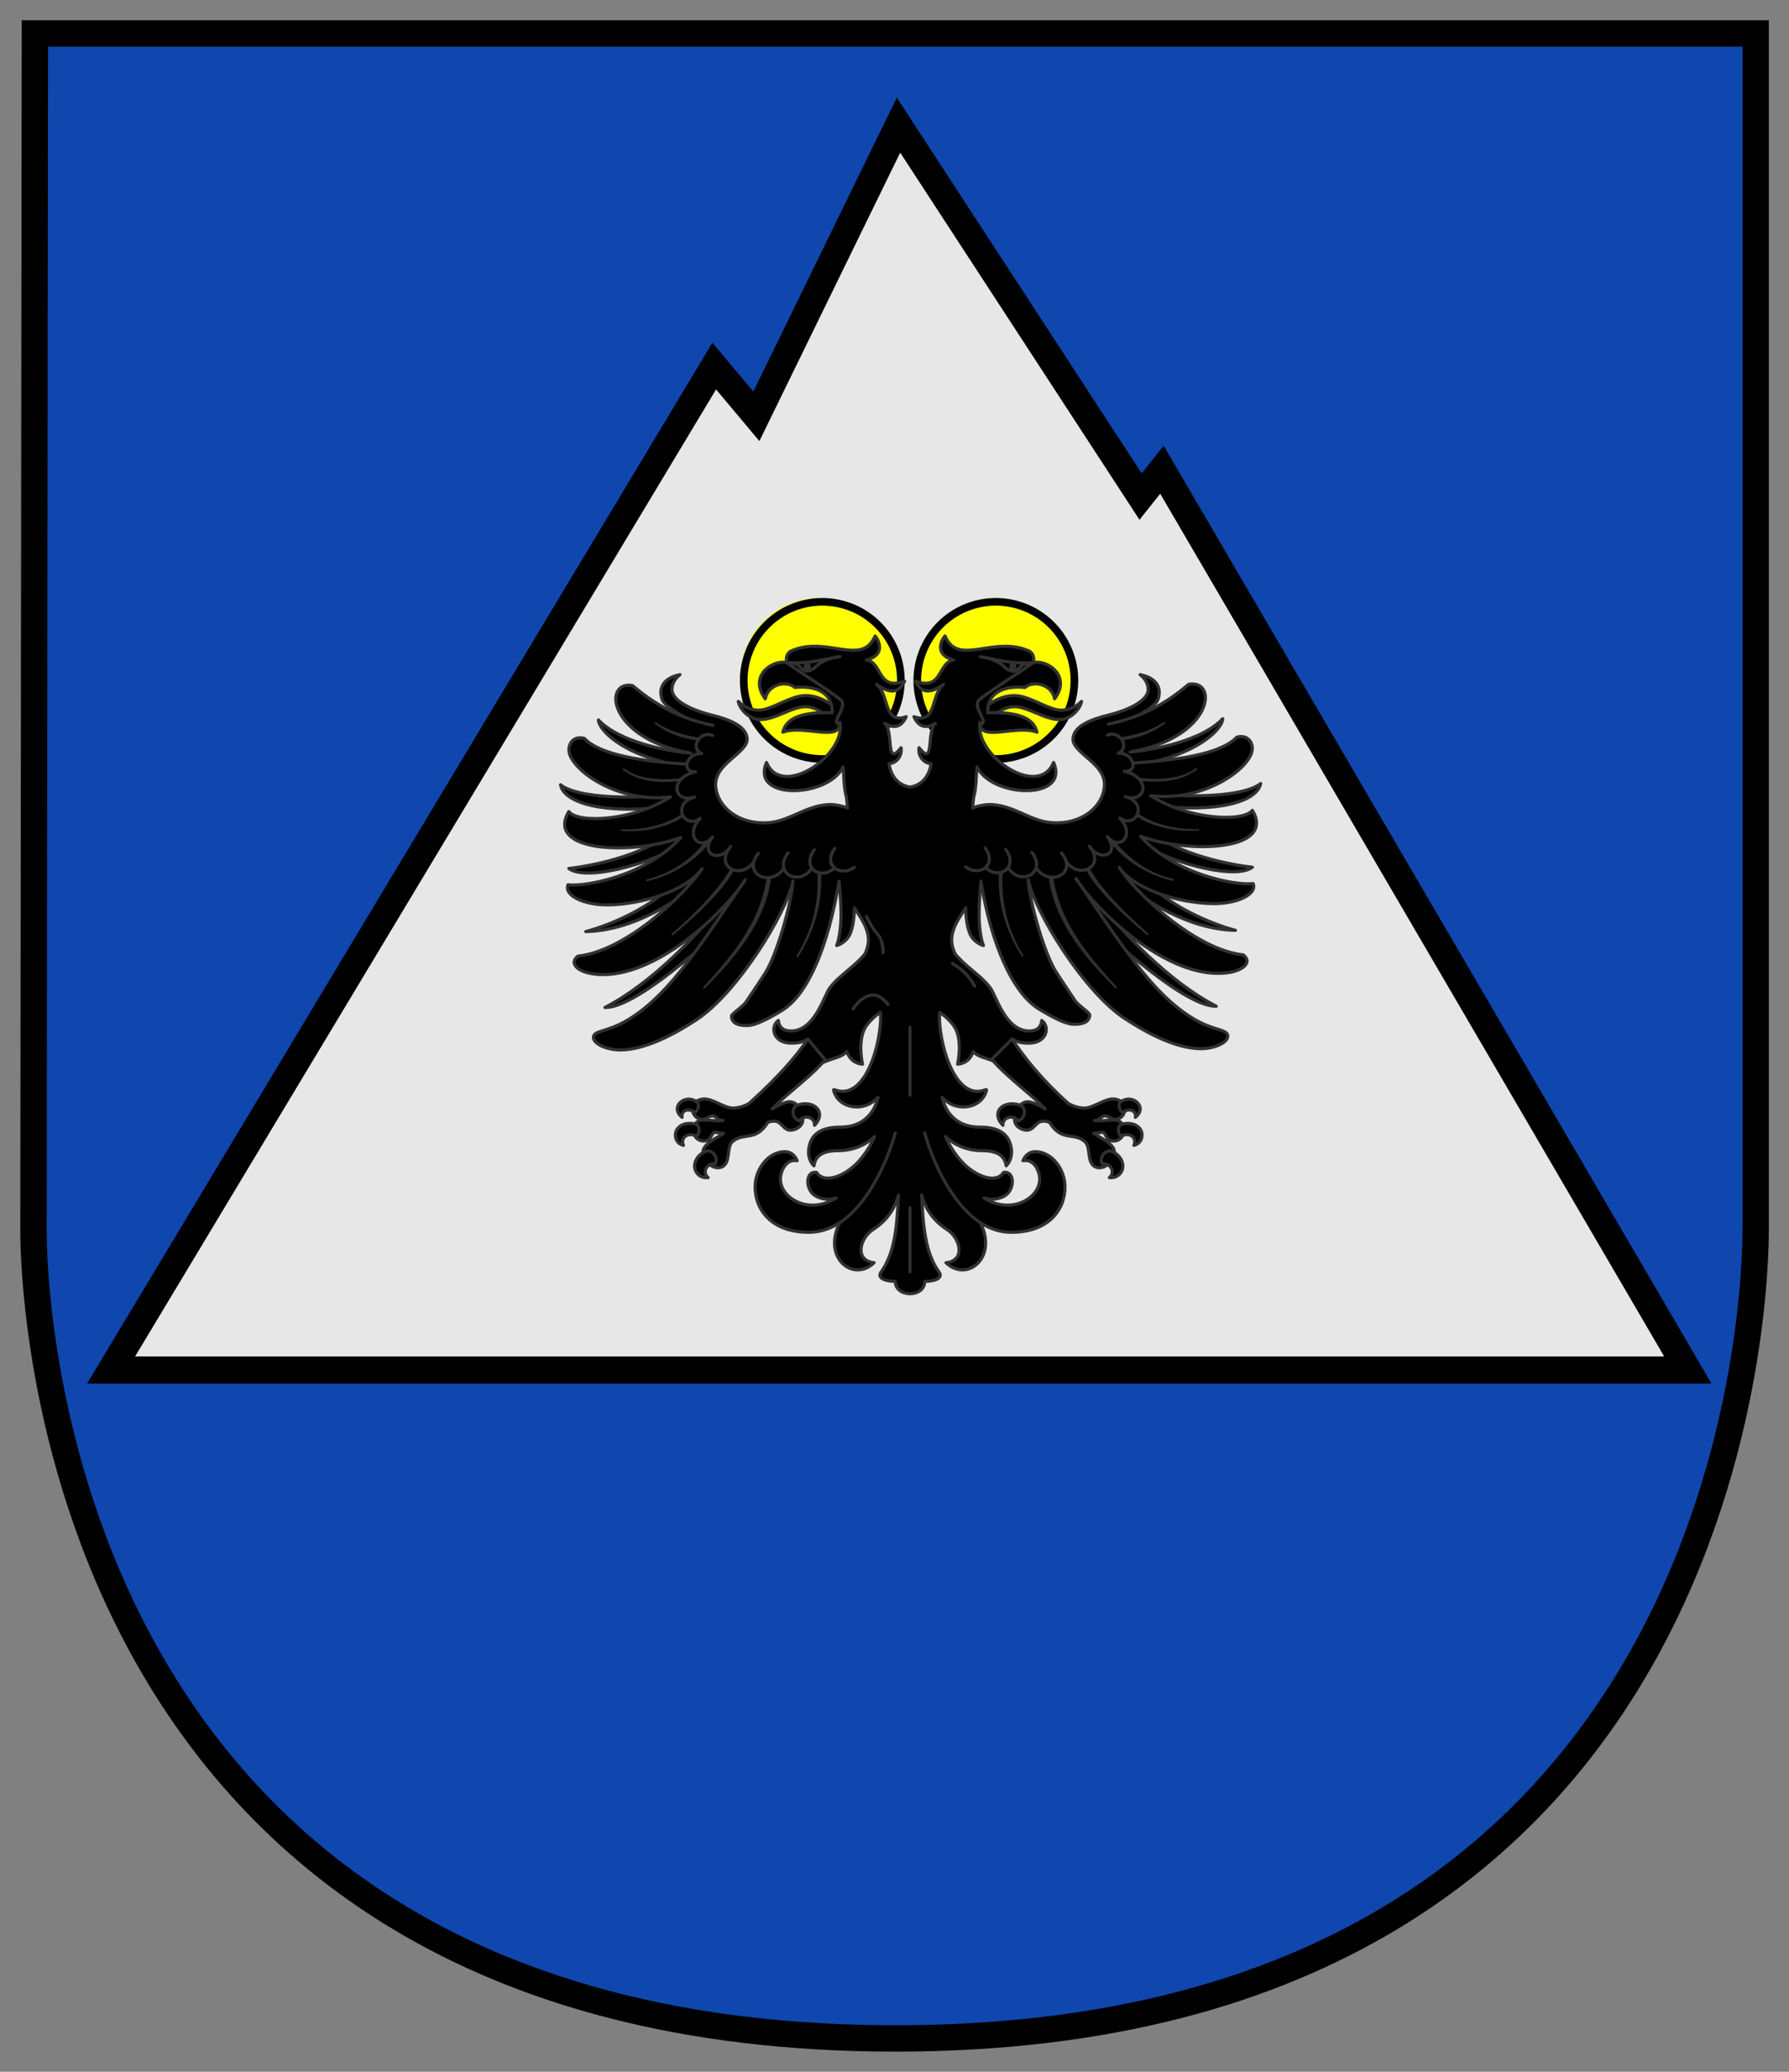 <?xml version="1.0" encoding="UTF-8" standalone="no"?>
<svg
   xmlns:dc="http://purl.org/dc/elements/1.1/"
   xmlns:cc="http://creativecommons.org/ns#"
   xmlns:rdf="http://www.w3.org/1999/02/22-rdf-syntax-ns#"
   xmlns:svg="http://www.w3.org/2000/svg"
   xmlns="http://www.w3.org/2000/svg"
   xmlns:xlink="http://www.w3.org/1999/xlink"
   xmlns:sodipodi="http://sodipodi.sourceforge.net/DTD/sodipodi-0.dtd"
   xmlns:inkscape="http://www.inkscape.org/namespaces/inkscape"
   data-name="Ebene 1"
   viewBox="0 0 441.012 510.633"
   version="1.1"
   sodipodi:docname="Martello (Italia)-Stemma.svg"
   inkscape:version="1.0.2-2 (e86c870879, 2021-01-15)"
   width="441.012"
   height="510.633"
   id="svg13">
  <rect x="0" y="0" width="441.012" height="510.633" fill="#808080" stroke="none"/>
  <sodipodi:namedview
     id="namedview29"
     pagecolor="#505050"
     bordercolor="#eeeeee"
     borderopacity="1"
     inkscape:pageshadow="0"
     inkscape:pageopacity="0"
     inkscape:pagecheckerboard="0"
     showgrid="false"
     showguides="true"
     inkscape:guide-bbox="true"
     inkscape:snap-midpoints="true"
     inkscape:snap-smooth-nodes="true"
     inkscape:snap-intersection-paths="true"
     inkscape:object-paths="true"
     inkscape:snap-global="true"
     inkscape:zoom="1.0176262"
     inkscape:cx="10.863836"
     inkscape:cy="169.7356"
     inkscape:window-width="1920"
     inkscape:window-height="986"
     inkscape:window-x="-11"
     inkscape:window-y="-11"
     inkscape:window-maximized="1"
     inkscape:current-layer="g7781"
     fit-margin-top="5"
     lock-margins="true"
     fit-margin-left="5"
     fit-margin-right="5"
     fit-margin-bottom="5"
     inkscape:document-rotation="0" />
  <defs
     id="defs4">
    <clipPath
       id="clip0">
      <rect
         x="-202"
         y="177"
         width="403"
         height="402"
         id="rect101" />
    </clipPath>
  </defs>
  <g
     id="g857"
     inkscape:groupmode="layer"
     inkscape:label="moos_in_passeier"
     transform="translate(8.031,5.316)">
    <g
       id="g950"
       inkscape:label="coa"
       transform="scale(4.379)">
      <path
         d="M 0.13,0.67 H 97 V 68.017 C 97,70.581 96.567,113.52 48.565,113.52 0.563,113.52 0.047,70.581 0.05,68.017 Z"
         id="path5356"
         style="fill:#0f47af;fill-opacity:1;stroke:none;stroke-width:1.484;stroke-miterlimit:4;stroke-dasharray:none"
         inkscape:label="coa-0"
         sodipodi:nodetypes="ccszsc" />
      <g
         id="g7781"
         inkscape:label="trimount">
        <path
           id="polygon22"
           style="fill:#e7e7e7;stroke:#000000;stroke-width:1.53"
           class="b6e8037d-dba2-4618-9fe5-978c6c11c36b"
           d="M 48.747,5.83 C 80.339,54.291 30.783,-21.727 62.375,26.735 l 1.202,-1.509 29.606,50.674 H 4.418 L 38.373,19.392 v 0 0 l 2.371,2.826 z"
           inkscape:label="mount-c"
           sodipodi:nodetypes="cccccccccc" />
        <path
           d="m 39.82,37.045 c 0,-2.538 1.98,-4.595 4.422,-4.595 2.442,0 4.422,2.057 4.422,4.595 0,2.538 -1.98,4.595 -4.422,4.595 -2.442,0 -4.422,-2.057 -4.422,-4.595 z"
           fill="#ffff00"
           fill-rule="evenodd"
           id="path106"
           style="stroke-width:0.022" />
        <path
           d="m 49.805,37.041 c 0,-2.538 1.98,-4.595 4.422,-4.595 2.442,0 4.422,2.057 4.422,4.595 0,2.538 -1.98,4.595 -4.422,4.595 -2.442,0 -4.422,-2.057 -4.422,-4.595 z"
           fill="#ffff00"
           fill-rule="evenodd"
           id="path106-3"
           style="stroke-width:0.022" />
        <path
           d="m 54.227,32.446 a 4.637,4.637 0 0 0 -4.637,4.637 4.637,4.637 0 0 0 4.637,4.637 4.637,4.637 0 0 0 4.637,-4.637 4.637,4.637 0 0 0 -4.637,-4.637 z m 0,0.429 a 4.208,4.208 0 0 1 4.208,4.208 4.208,4.208 0 0 1 -4.208,4.208 4.208,4.208 0 0 1 -4.208,-4.208 4.208,4.208 0 0 1 4.208,-4.208 z m -9.77,-0.429 a 4.637,4.637 0 0 0 -4.637,4.637 4.637,4.637 0 0 0 4.637,4.637 4.637,4.637 0 0 0 4.637,-4.637 4.637,4.637 0 0 0 -4.637,-4.637 z m 0,0.429 a 4.208,4.208 0 0 1 4.208,4.208 4.208,4.208 0 0 1 -4.208,4.208 4.208,4.208 0 0 1 -4.208,-4.208 4.208,4.208 0 0 1 4.208,-4.208 z"
           fill-rule="evenodd"
           stroke="#313131"
           stroke-linejoin="round"
           stroke-width="1.342"
           id="path13"
           style="stroke:none" />
        <g
           stroke="#313131"
           stroke-width="1.002"
           transform="matrix(0.07,0,0,0.07,28.392,29.693)"
           id="g41">
          <path
             d="m 328.186,69.811 c -4.714,5.744 -6.916,15.873 6.962,19.286 -12.981,1.991 -8.691,25.202 -30.706,17.104 4.643,9.865 11.774,10.222 22.584,2.532 -10.602,8.527 -5.346,32.495 -23.833,26.005 4.036,9.308 10.745,9.3 17.317,5.409 -7.621,5.915 -0.249,35.966 -13.211,19.548 -0.981,6.293 3.13,12.26 9.729,12.915 -1.51,9.11 -6.425,16.956 -16.96,18.761 -10.535,-1.805 -15.45,-9.651 -16.96,-18.761 6.599,-0.656 10.71,-6.622 9.729,-12.915 -12.962,16.418 -5.59,-13.634 -13.211,-19.548 6.572,3.891 13.281,3.899 17.317,-5.409 -18.487,6.49 -13.231,-17.478 -23.833,-26.005 10.81,7.69 17.941,7.332 22.584,-2.532 -22.015,8.098 -17.725,-15.113 -30.706,-17.104 13.878,-3.413 11.676,-13.542 6.962,-19.286 -10.568,25.415 -39.692,-1.184 -68.286,12.481 -5.984,4.854 -1.352,11.226 -1.251,17.365 10.017,5.842 22.068,10.391 32.135,16.145 8.997,9.568 5.398,17.397 5.535,25.743 l 3.66,-2.093 c 5.05,25.914 -46.74,61.903 -59.093,32.113 -13.335,30.601 49.58,28.623 61.591,3.492 0.683,7.148 0.434,16.736 2.679,24.609 l 0.892,8.552 c -1.075,-0.437 -2.291,-0.91 -3.748,-1.31 -3.574,-0.981 -7.905,-1.766 -12.052,-1.482 -9.517,0.651 -17.283,4.088 -24.815,7.416 -7.532,3.329 -14.737,6.576 -23.208,7.156 -22.821,1.562 -40.238,-11.589 -42.134,-28.535 -1.103,-9.856 5.519,-16.563 12.229,-22.427 3.356,-2.932 6.688,-5.722 9.195,-8.464 2.507,-2.743 4.097,-5.517 3.748,-8.64 -0.534,-4.774 -4.011,-8.558 -9.193,-11.519 -5.182,-2.961 -12.007,-5.18 -19.282,-6.982 -10.023,-2.483 -21.153,-6.616 -27.226,-12.042 -3.037,-2.713 -4.874,-5.696 -4.731,-8.989 0.142,-3.293 1.532,-7.485 6.427,-11.475 -6.868,1.385 -11.318,4.196 -13.568,7.811 -2.28,3.663 -2.275,7.981 -0.714,12.304 2.27,6.284 22.074,16.575 30.098,20.165 -1.683,1.688 -3.315,3.357 -4.896,5.006 -92.256,96.17 10.28,126.079 76.83,120.016 23.077,-2.102 31.598,21.406 40.164,0.895 0.865,7.771 1.494,16.758 1.605,25.132 0.146,10.989 -1.429,21.515 -3.503,26.528 4.399,-1.277 8.956,-4.838 10.914,-9.598 1.957,-4.76 2.902,-10.828 3.302,-17.192 0.075,-1.196 0.055,-2.368 0.09,-3.578 3.628,5.791 7.281,10.767 9.461,16.756 1.128,3.098 1.904,6.41 1.785,9.686 -0.128,3.533 -1.094,7.096 -2.677,10.297 -0.405,0.818 -1.08,1.494 -1.697,2.182 -2.59,2.885 -5.131,5.31 -8.39,8.117 -6.516,5.614 -14.148,11.535 -18.3,17.365 -1.305,1.832 -2.683,4.869 -4.374,8.464 -1.692,3.595 -3.648,7.719 -6.069,11.607 -4.843,7.776 -11.386,14.574 -20.889,14.574 -3.217,-6e-5 -5.691,-0.878 -7.318,-2.356 -1.627,-1.478 -2.463,-3.572 -2.68,-6.11 -3.566,2.489 -4.567,7.061 -2.946,10.996 1.621,3.935 5.931,7.244 13.301,7.244 5.972,-6e-5 8.893,-0.773 13.301,-3.317 l 12.317,18.675 c 1.684,-0.546 5.988,-2.256 8.124,-2.879 4.056,-1.183 8.315,-2.722 10.89,-5.673 0.485,1.22 1.027,2.402 1.695,3.492 2.16,3.525 5.47,6.177 10.935,6.632 -2.182,-11.445 -1.621,-20.433 0.937,-26.966 1.962,-5.008 8.29,-11.459 13.479,-14.66 0.407,3.669 0.214,8.863 -0.626,14.923 -1.062,7.674 -3.077,16.48 -6.159,24.435 -3.082,7.955 -7.178,15.071 -12.229,19.46 -5.053,4.389 -11.063,6.056 -18.12,3.229 -0.03,-0.003 -0.059,-0.003 -0.088,0 -0.03,-0.003 -0.061,-0.003 -0.09,0 -0.03,-0.003 -0.059,-0.003 -0.09,0 -0.034,0.025 -0.063,0.053 -0.088,0.086 -0.03,-0.003 -0.061,-0.003 -0.09,0 v 0.088 c -0.034,0.025 -0.063,0.053 -0.088,0.086 v 0.088 0.086 0.088 c 2.223,8.894 10.352,13.438 18.566,13.438 6.831,-1.1e-4 12.429,-2.833 16.781,-7.33 0.143,-0.148 0.307,-0.286 0.448,-0.437 -0.983,4.218 -2.931,9.298 -6.517,13.701 -4.672,5.737 -12.139,10.299 -24.101,10.299 -8.424,-1.2e-4 -16.551,1.719 -21.335,7.679 -2.033,2.534 -3.616,6.514 -3.928,10.82 -0.311,4.306 0.674,9.022 4.285,12.611 0.575,-3.706 2.066,-6.736 5.089,-8.859 3.022,-2.123 7.64,-3.316 14.282,-3.316 11.491,-1.3e-4 21.94,-4.17 29.456,-11.431 -2.756,6.56 -7.198,13.644 -12.495,19.635 -5.695,6.439 -12.934,11.124 -19.372,13.002 -3.219,0.939 -6.225,1.096 -8.747,0.525 -2.522,-0.571 -4.546,-1.881 -6.07,-4.276 -2.351,-0.342 -4.041,0.311 -5.177,1.57 -1.137,1.258 -1.746,3.029 -1.875,4.974 -0.257,3.891 1.271,8.47 4.374,11.084 2.632,2.219 6.405,3.508 10.177,3.927 2.967,0.329 5.67,-0.329 8.212,-1.048 -21.805,14.017 -44.81,0.325 -44.81,-15.097 -3e-4,-3.51 1.322,-7.798 3.66,-10.82 2.338,-3.022 5.573,-4.796 9.775,-3.97 -1.633,-4.201 -5.005,-7.286 -9.864,-7.286 -6.612,-1.1e-4 -12.648,3.525 -16.959,8.813 -4.311,5.287 -6.962,12.401 -6.962,19.635 -3e-4,8.922 3.181,17.991 10.175,24.871 6.995,6.88 17.854,11.519 33.028,11.519 9.176,-1.1e-4 17.444,-2.986 24.905,-7.767 -14.415,28.423 11.026,48.385 27.581,32.201 -15.689,-1.552 -11.98,-19.45 -0.624,-26.79 11.239,-7.265 17.32,-16.927 20.263,-27.664 -1.242,23.665 -2.461,45.846 -14.015,61.959 -3.462,4.829 3.16,7.504 11.424,7.504 -0.076,13.016 23.411,13.506 23.745,0 8.264,-4.3e-4 14.886,-2.676 11.424,-7.504 -11.553,-16.112 -12.772,-38.294 -14.015,-61.959 2.944,10.737 9.024,20.399 20.263,27.664 11.357,7.341 15.066,25.238 -0.624,26.79 16.555,16.184 41.997,-3.778 27.581,-32.201 7.461,4.781 15.729,7.767 24.905,7.767 15.174,0 26.034,-4.639 33.028,-11.519 6.994,-6.88 10.175,-15.949 10.175,-24.871 0,-7.233 -2.652,-14.347 -6.962,-19.635 -4.311,-5.287 -10.347,-8.813 -16.959,-8.813 -4.859,1e-5 -8.232,3.085 -9.864,7.286 4.202,-0.826 7.438,0.948 9.775,3.97 2.338,3.022 3.66,7.31 3.66,10.82 0,15.422 -23.005,29.114 -44.81,15.097 2.542,0.719 5.244,1.377 8.212,1.048 3.772,-0.419 7.545,-1.708 10.177,-3.927 3.102,-2.615 4.631,-7.194 4.374,-11.084 -0.129,-1.945 -0.738,-3.716 -1.875,-4.974 -1.136,-1.258 -2.825,-1.911 -5.177,-1.57 -1.525,2.395 -3.548,3.705 -6.07,4.276 -2.523,0.571 -5.528,0.414 -8.747,-0.525 -6.437,-1.877 -13.676,-6.562 -19.372,-13.002 -5.298,-5.99 -9.739,-13.074 -12.495,-19.635 7.516,7.261 17.965,11.431 29.456,11.431 6.642,0 11.26,1.193 14.282,3.316 3.023,2.122 4.514,5.153 5.089,8.859 3.611,-3.589 4.596,-8.305 4.285,-12.611 -0.312,-4.306 -1.895,-8.286 -3.928,-10.82 -4.783,-5.96 -12.911,-7.679 -21.335,-7.679 -11.962,0 -19.429,-4.562 -24.101,-10.299 -3.586,-4.403 -5.533,-9.483 -6.517,-13.701 0.141,0.151 0.305,0.289 0.448,0.437 4.352,4.497 9.951,7.33 16.781,7.33 8.214,0 16.343,-4.544 18.566,-13.438 v -0.088 -0.086 -0.088 c -0.025,-0.033 -0.054,-0.061 -0.088,-0.086 v -0.088 c -0.029,-0.003 -0.06,-0.003 -0.09,0 -0.025,-0.033 -0.054,-0.061 -0.088,-0.086 -0.031,-0.003 -0.06,-0.003 -0.09,0 -0.029,-0.003 -0.06,-0.003 -0.09,0 -0.029,-0.003 -0.058,-0.003 -0.088,0 -7.057,2.827 -13.068,1.16 -18.12,-3.229 -5.052,-4.389 -9.147,-11.506 -12.229,-19.46 -3.082,-7.955 -5.096,-16.761 -6.159,-24.435 -0.839,-6.059 -1.033,-11.254 -0.626,-14.923 5.189,3.201 11.517,9.653 13.479,14.66 2.558,6.532 3.119,15.52 0.937,26.966 5.465,-0.455 8.775,-3.107 10.935,-6.632 0.668,-1.09 1.21,-2.271 1.695,-3.492 2.575,2.951 6.834,4.49 10.89,5.673 2.136,0.623 6.44,2.332 8.124,2.879 l 12.317,-18.675 c 4.408,2.544 7.329,3.317 13.301,3.317 7.37,0 11.68,-3.309 13.301,-7.244 1.621,-3.935 0.62,-8.508 -2.946,-10.996 -0.217,2.538 -1.053,4.632 -2.68,6.11 -1.627,1.478 -4.102,2.356 -7.318,2.356 -9.503,-1e-5 -16.046,-6.798 -20.889,-14.574 -2.421,-3.888 -4.377,-8.013 -6.069,-11.607 -1.69,-3.595 -3.069,-6.633 -4.374,-8.464 -4.152,-5.83 -11.784,-11.751 -18.3,-17.365 -3.259,-2.807 -5.799,-5.233 -8.39,-8.117 -0.618,-0.688 -1.293,-1.364 -1.697,-2.182 -1.583,-3.201 -2.548,-6.764 -2.677,-10.297 -0.119,-3.276 0.657,-6.588 1.785,-9.686 2.18,-5.989 5.833,-10.965 9.461,-16.756 0.035,1.21 0.015,2.382 0.09,3.578 0.401,6.365 1.345,12.432 3.302,17.192 1.958,4.76 6.515,8.321 10.914,9.598 -2.074,-5.013 -3.649,-15.539 -3.503,-26.528 0.111,-8.374 0.74,-17.36 1.605,-25.132 8.566,20.51 17.087,-2.998 40.164,-0.895 66.55,6.063 169.086,-23.846 76.83,-120.016 -1.581,-1.648 -3.213,-3.317 -4.896,-5.006 8.024,-3.59 27.828,-13.881 30.098,-20.165 1.561,-4.323 1.566,-8.641 -0.714,-12.304 -2.249,-3.615 -6.7,-6.426 -13.568,-7.811 4.896,3.99 6.286,8.182 6.427,11.475 0.142,3.293 -1.694,6.276 -4.731,8.989 -6.073,5.426 -17.203,9.559 -27.226,12.042 -7.274,1.802 -14.1,4.02 -19.282,6.982 -5.182,2.961 -8.659,6.745 -9.193,11.519 -0.349,3.124 1.241,5.898 3.748,8.64 2.507,2.743 5.84,5.532 9.195,8.464 6.711,5.864 13.332,12.571 12.229,22.427 -1.896,16.947 -19.313,30.097 -42.134,28.535 -8.471,-0.58 -15.676,-3.827 -23.208,-7.156 -7.532,-3.329 -15.297,-6.765 -24.815,-7.416 -4.147,-0.284 -8.478,0.501 -12.052,1.482 -1.457,0.4 -2.673,0.874 -3.748,1.31 l 0.892,-8.552 c 2.245,-7.873 1.996,-17.46 2.679,-24.609 12.011,25.131 74.926,27.11 61.591,-3.492 -12.352,29.789 -64.142,-6.199 -59.093,-32.113 l 3.66,2.093 c 0.137,-8.346 -3.461,-16.175 5.535,-25.743 10.067,-5.754 22.118,-10.302 32.135,-16.145 0.101,-6.138 4.733,-12.511 -1.251,-17.365 C 367.878,68.627 338.754,95.226 328.186,69.811 Z"
             stroke="#313131"
             stroke-linecap="round"
             stroke-linejoin="round"
             stroke-width="2.505"
             id="path15" />
          <path
             d="m 382.101,393.917 c 9.434,14.539 23.935,32.686 45.218,51.773 3.717,2.347 9.147,3.796 13.211,3.752 3.251,-0.035 7.191,-1.842 11.158,-3.665 3.966,-1.824 7.955,-3.665 11.515,-3.665 2.383,-4e-5 4.676,0.668 6.427,1.833 l 3.124,7.592 c -0.734,4.285 -4.017,6.981 -7.944,6.981 -1.461,-3e-5 -2.777,-0.788 -4.106,-1.484 -1.329,-0.695 -2.665,-1.309 -4.106,-1.309 -0.882,-4e-5 -1.779,0.564 -2.767,1.309 -0.988,0.745 -1.982,1.661 -3.303,2.007 -0.667,0.175 -1.437,0.29 -2.232,0.349 0.293,0.06 0.61,0.13 0.893,0.175 3.227,0.514 9.656,-0.524 15.443,-0.524 2.584,-3e-5 4.7,1.286 6.07,3.054 l 0.714,8.901 c -0.319,0.674 -0.674,1.329 -1.16,1.92 -1.45,1.758 -3.7,3.054 -6.516,3.054 -1.649,-3e-5 -2.886,-0.516 -3.838,-1.222 -0.952,-0.706 -1.622,-1.635 -2.142,-2.531 -0.521,-0.895 -0.928,-1.748 -1.339,-2.356 -0.411,-0.608 -0.748,-0.873 -1.25,-0.873 -1.628,-3e-5 -2.945,0.279 -4.374,0.524 -0.97,0.166 -1.961,0.27 -3.124,0.262 1.084,0.634 2.141,1.295 3.213,1.92 3.148,1.833 6.187,3.639 8.569,5.498 2.382,1.859 4.15,3.816 4.731,5.934 0.209,0.762 0.226,1.504 0.179,2.269 l -5.624,9.599 c -1.442,1.37 -3.681,2.352 -5.981,2.443 -2.3,0.092 -4.668,-0.69 -6.248,-2.793 -1.961,-2.608 -2.321,-6.358 -2.767,-9.861 -0.446,-3.503 -1.037,-6.709 -3.303,-8.552 -2.424,-1.972 -4.653,-2.855 -7.052,-3.403 -2.399,-0.548 -4.972,-0.748 -7.944,-1.396 -5.088,-1.11 -9.615,-4.438 -13.211,-10.559 -2.476,-0.913 -6.139,-1.437 -8.569,0 -1.267,0.749 -2.538,2.271 -4.017,3.665 -1.479,1.394 -3.27,2.705 -5.534,2.705 -2.249,-3e-5 -4.74,-0.824 -6.695,-2.269 -1.954,-1.445 -3.303,-3.561 -3.303,-6.196 0,-0.409 0.062,-0.813 0.089,-1.222 l 4.285,-10.385 c 1.694,-1.683 3.853,-2.793 6.338,-2.793 2.175,-3e-5 5.298,1.214 8.48,2.705 2.057,0.964 3.749,2.007 5.534,3.054 -10.85,-11.264 -28.315,-23.824 -39.99,-36.477 -0.589,-0.638 -1.887,-2.428 -3.571,-2.975 z m -164.245,0 c -9.434,14.539 -25.952,32.686 -47.236,51.773 -3.717,2.347 -9.147,3.796 -13.211,3.752 -3.251,-0.035 -7.191,-1.842 -11.158,-3.665 -3.966,-1.824 -7.955,-3.665 -11.515,-3.665 -2.383,-4e-5 -4.676,0.668 -6.427,1.833 l -3.124,7.592 c 0.734,4.285 4.017,6.981 7.944,6.981 1.461,-3e-5 2.777,-0.788 4.106,-1.484 1.329,-0.695 2.665,-1.309 4.106,-1.309 0.882,-4e-5 1.779,0.564 2.767,1.309 0.988,0.745 1.982,1.661 3.303,2.007 0.667,0.175 1.437,0.29 2.232,0.349 -0.293,0.06 -0.61,0.13 -0.893,0.175 -3.227,0.514 -9.656,-0.524 -15.443,-0.524 -2.584,-3e-5 -4.7,1.286 -6.07,3.054 l -0.714,8.901 c 0.319,0.674 0.674,1.329 1.16,1.92 1.45,1.758 3.7,3.054 6.516,3.054 1.649,-3e-5 2.887,-0.516 3.838,-1.222 0.952,-0.706 1.622,-1.635 2.142,-2.531 0.521,-0.895 0.928,-1.748 1.339,-2.356 0.411,-0.608 0.748,-0.873 1.25,-0.873 1.628,-3e-5 2.945,0.279 4.374,0.524 0.97,0.166 1.961,0.27 3.124,0.262 -1.084,0.634 -2.141,1.295 -3.213,1.92 -3.148,1.833 -6.187,3.639 -8.569,5.498 -2.382,1.859 -4.15,3.816 -4.731,5.934 -0.209,0.762 -0.226,1.504 -0.179,2.269 l 5.624,9.599 c 1.442,1.37 3.681,2.352 5.981,2.443 2.3,0.092 4.668,-0.69 6.248,-2.793 1.96,-2.608 2.321,-6.358 2.767,-9.861 0.446,-3.503 1.037,-6.709 3.303,-8.552 2.424,-1.972 4.653,-2.855 7.052,-3.403 2.399,-0.548 4.972,-0.748 7.944,-1.396 5.088,-1.11 9.615,-4.438 13.211,-10.559 2.476,-0.913 6.139,-1.437 8.569,0 1.267,0.749 2.538,2.271 4.017,3.665 1.479,1.394 3.27,2.705 5.534,2.705 2.249,-3e-5 4.74,-0.824 6.695,-2.269 1.954,-1.445 3.303,-3.561 3.303,-6.196 0,-0.409 -0.062,-0.813 -0.089,-1.222 l -4.285,-10.385 c -1.694,-1.683 -3.853,-2.793 -6.338,-2.793 -2.175,-3e-5 -5.298,1.214 -8.48,2.705 -2.057,0.964 -3.749,2.007 -5.534,3.054 10.85,-11.264 28.315,-23.824 39.99,-36.477 0.589,-0.638 1.887,-1.488 3.571,-2.035 z"
             stroke="#313131"
             stroke-linecap="round"
             stroke-linejoin="round"
             stroke-width="2.505"
             id="path17" />
          <path
             d="m 121.683,442.264 c -7.329,0.292 -12.937,8.453 -4.909,14.661 -1.151,-4.824 4.279,-8.231 10.087,-4.014 2.372,-0.973 4.008,-5.43 2.321,-7.941 -2.381,-2.015 -5.055,-2.802 -7.498,-2.705 z m 354.643,0 c -2.443,-0.097 -5.117,0.69 -7.498,2.705 -1.687,2.512 -0.051,6.968 2.321,7.941 5.808,-4.217 11.238,-0.809 10.087,4.014 8.027,-6.207 2.42,-14.369 -4.909,-14.661 z m -261.809,3.752 c -2.212,0.157 -4.431,0.726 -6.427,1.745 -3.827,3.549 -2.242,10.239 2.856,12.043 4.506,-5.661 12.63,-2.873 12.318,3.491 5.776,-5.968 4.717,-11.615 0.982,-14.661 -2.457,-2.004 -6.042,-2.88 -9.73,-2.618 z m 166.744,0 c -2.9,0.163 -5.622,1.015 -7.587,2.618 -3.735,3.046 -4.705,8.693 1.071,14.661 -0.311,-6.363 7.813,-9.151 12.318,-3.491 5.098,-1.803 6.683,-8.494 2.856,-12.043 -2.661,-1.359 -5.759,-1.909 -8.659,-1.745 z m -258.149,15.708 c -0.578,-0.013 -1.149,0.045 -1.696,0.087 -3.645,0.281 -6.582,1.845 -8.48,4.363 -2.885,3.828 -2.155,11.606 4.909,13.264 -2.567,-5.409 2.546,-11.08 10.444,-7.505 2.548,-1.717 2.975,-6.695 0.357,-9.25 -1.941,-0.59 -3.8,-0.923 -5.534,-0.96 z m 351.162,0.087 c -1.56,0.092 -3.184,0.348 -4.909,0.873 -2.618,2.555 -2.191,7.533 0.357,9.25 7.898,-3.575 12.922,2.095 10.355,7.505 7.064,-1.658 7.884,-9.436 4.999,-13.264 -2.277,-3.022 -6.121,-4.638 -10.801,-4.363 z m -337.683,22.078 c -5.678,1.908 -9.496,6.699 -9.819,11.694 -0.307,4.745 3.736,10.641 10.89,9.774 -4.939,-4.155 -1.411,-11.778 5.891,-11.083 2.167,-4.859 -1.695,-10.66 -6.963,-10.385 z m 324.829,0 c -5.267,-0.275 -9.13,5.526 -6.963,10.385 7.302,-0.695 10.831,6.927 5.891,11.083 7.154,0.867 11.197,-5.028 10.89,-9.774 -0.323,-4.995 -4.141,-9.786 -9.819,-11.694 z"
             stroke="#313131"
             stroke-linecap="round"
             stroke-linejoin="round"
             stroke-width="2.505"
             id="path19" />
          <use
             height="100%"
             stroke="#313131"
             transform="matrix(-1,0,0,1,601.008,-1.004)"
             width="100%"
             xlink:href="#b"
             id="use21"
             x="0"
             y="0" />
          <path
             id="b"
             d="m 123.697,164.092 c -31.062,-3.025 -61.296,-12.717 -74.195,-26.704 -0.237,6.765 17.011,27.91 66.477,36.901 m -16.584,23.638 c -19.486,2.431 -66.154,2.927 -80.432,-8.459 2.806,14.758 35.014,23.817 84.733,17.747 m 43.598,79.494 c -16.561,21.683 -54.592,62.36 -92.605,81.836 23.378,0.762 81.528,-49.509 110.933,-81.092 M 116.909,259.928 c -15.094,23.867 -54.71,41.551 -77.653,47.613 38.007,-0.768 74.299,-24.641 91.399,-40.174 m -21.582,-40.746 c -23.652,20.844 -68.68,28.582 -83.443,30.187 15.212,11.653 77.125,-7.227 90.54,-21.23"
             stroke="#313131"
             stroke-linecap="round"
             stroke-linejoin="round"
             stroke-width="2.505" />
          <path
             d="m 459.569,140.682 c 30.283,-6.258 48.926,-18.968 64.625,-31.996 23.844,-4.286 20.208,42.528 -46.883,54.403 m 3.441,8.791 c 33.727,-2.089 69.489,-7.082 82.152,-20.733 10.164,-2.575 14.449,6.608 11.437,13.826 -6.476,15.52 -41.065,37.998 -80.686,33.278 m 0,0 c 30.284,19.506 74.461,21.424 81.722,11.776 19.275,32.21 -49.602,35.472 -89.982,20.921 27.644,30.67 76.392,39.737 90.628,37.96 3.464,8.857 -13.453,16.479 -32.675,16.156 -26.935,-0.453 -62.62,-11.298 -75.118,-29.104 14.667,22.222 62.22,66.412 99.791,70.293 8.358,6.3 -1.161,14.879 -20.257,14.879 -47.182,0 -100.868,-54.339 -114.341,-76.32 34.224,49.407 59.62,91.263 93.456,112.142 17.677,10.908 28.714,8.682 28.714,14.745 0,4.931 -10.314,9.998 -21.616,9.998 -18.597,0 -41.258,-11.054 -61.57,-24.468 -32.209,-21.27 -71.352,-83.996 -77.36,-111.355 1.568,20.33 13.568,59.946 22.01,73.398 3.963,6.314 12.059,18.341 15.603,23.612 2.903,4.318 11.889,9.636 11.889,11.726 0,3.966 -3.181,7.788 -13.023,7.44 -5.391,0 -14.936,-4.307 -28.04,-12.398 -20.601,-12.72 -38.01,-51.161 -46.47,-102.532 M 132.825,256.952 c -14.715,22.233 -62.268,66.424 -99.84,70.304 -8.358,6.3 1.161,14.879 20.257,14.879 47.182,0 100.868,-54.339 114.341,-76.32 -34.224,49.407 -59.62,91.263 -93.456,112.142 -17.677,10.908 -28.714,8.682 -28.714,14.745 0,4.931 10.314,9.998 21.616,9.998 18.597,0 41.258,-11.054 61.57,-24.468 32.209,-21.27 71.352,-83.996 77.36,-111.355 -1.568,20.33 -13.568,59.946 -22.01,73.398 -3.963,6.314 -12.059,18.341 -15.603,23.612 -2.903,4.318 -11.889,9.636 -11.889,11.726 0,3.966 3.181,7.788 13.023,7.44 5.391,0 14.936,-4.307 28.04,-12.398 20.601,-12.72 36.959,-52.165 45.418,-103.536 M 141.439,141.685 c -30.283,-6.258 -48.926,-18.968 -64.625,-31.996 -23.844,-4.286 -20.208,42.528 46.883,54.403 m -3.441,8.791 c -33.727,-2.089 -69.489,-7.082 -82.152,-20.733 -10.164,-2.575 -14.449,6.608 -11.437,13.826 6.476,15.52 41.065,37.998 80.686,33.278 m 0,0 c -30.284,19.506 -74.461,21.424 -81.722,11.776 -19.275,32.21 49.602,35.472 89.982,20.921 m 0,0 c -27.644,30.67 -76.392,39.737 -90.628,37.96 -3.464,8.857 13.453,16.479 32.675,16.156 26.935,-0.453 62.62,-11.298 75.07,-29.093"
             stroke="#313131"
             stroke-linecap="round"
             stroke-linejoin="round"
             stroke-width="2.505"
             id="path24" />
          <path
             d="m 437.998,122.453 c -3.674,3.426 -8.042,6.726 -15.784,7.052 -10.446,0.44 -26.653,-12.276 -39.081,-11.752 -10.319,0.434 -18.206,5.573 -23.35,10.043 l 2.193,12.502 c 3.096,-3.869 10.669,-13.146 21.153,-13.587 11.518,-0.485 25.588,10.84 37.664,10.332 9.69,-0.408 16.5,-9.614 17.205,-14.589 z m -276.04,8.1e-4 c 3.674,3.426 8.042,6.726 15.784,7.052 10.446,0.44 26.653,-12.276 39.081,-11.752 10.319,0.434 18.206,5.573 23.35,10.043 l -2.193,12.502 c -3.096,-3.869 -10.669,-13.146 -21.153,-13.587 -11.518,-0.485 -25.588,10.84 -37.664,10.332 -9.69,-0.408 -16.5,-9.614 -17.205,-14.589 z"
             stroke="#313131"
             stroke-linecap="round"
             stroke-linejoin="round"
             stroke-width="2.505"
             id="path26" />
          <path
             d="m 399.3,91.204 c 11.522,-2.409 30.677,11.07 17.031,29.17 -2.459,-12.302 -17.739,-14.796 -23.801,-9.11 -13.19,-1.466 -30.689,1.881 -29.93,20.304 13.844,-0.441 36.158,0.226 39.534,15.637 -16.675,-6.391 -46.526,8.475 -45.92,-7.754 1.298,2.948 2.313,0.076 2.981,-0.734 -1.407,-5.769 -8.499,-13.843 -3.03,-17.972 14.877,-11.234 22.976,-15.492 43.136,-29.541 z m -198.644,7.71e-4 c -11.522,-2.409 -30.677,11.07 -17.031,29.17 2.459,-12.302 17.739,-14.796 23.801,-9.11 13.19,-1.466 30.689,1.881 29.93,20.304 -13.844,-0.441 -36.158,0.226 -39.534,15.637 16.675,-6.391 46.525,8.475 45.92,-7.754 -1.298,2.948 -2.313,0.076 -2.981,-0.734 1.407,-5.769 8.499,-13.843 3.03,-17.972 -14.877,-11.234 -22.976,-15.492 -43.136,-29.541 z"
             fill-rule="evenodd"
             stroke="#313131"
             stroke-linecap="round"
             stroke-linejoin="round"
             stroke-width="2.505"
             id="path28" />
          <path
             d="m 399.3,91.204 c -16.615,1.471 -27.038,-2.023 -42.842,-4.713 6.909,0.684 14.763,3.714 19.011,7.823 2.59,2.505 6.849,4.955 9.883,3.433 2.253,-1.13 3.854,-4.143 5.862,-5.051 2.008,-0.908 4.422,0.291 8.086,-1.492 z M 200.868,91.079 c 16.615,1.471 27.038,-2.023 42.842,-4.713 -6.909,0.684 -14.763,3.714 -19.011,7.823 -2.59,2.505 -6.849,4.955 -9.883,3.433 -2.253,-1.13 -3.854,-4.143 -5.862,-5.051 -2.008,-0.908 -4.422,0.291 -8.086,-1.492 z"
             fill="none"
             stroke="#313131"
             stroke-linecap="round"
             stroke-linejoin="round"
             stroke-width="2.505"
             id="path30" />
          <path
             d="m -381.081,94.593 a 1.66,1.793 0 0 1 -1.66,1.793 1.66,1.793 0 0 1 -1.66,-1.793 1.66,1.793 0 0 1 1.66,-1.793 1.66,1.793 0 0 1 1.66,1.793 z m 161.994,-0.125 a 1.66,1.793 0 0 0 1.66,1.793 1.66,1.793 0 0 0 1.66,-1.793 1.66,1.793 0 0 0 -1.66,-1.793 1.66,1.793 0 0 0 -1.66,1.793 z"
             fill="#313131"
             stroke="#313131"
             stroke-linecap="round"
             stroke-linejoin="round"
             stroke-width="2.505"
             transform="scale(-1,1)"
             id="path32" />
          <path
             id="c"
             d="m 94.93,140.472 c 11.006,8.077 20.329,11.299 34.959,13.699 1e-5,0 2.308,-2.269 2.308,-2.269 -14.499,-2.379 -25.138,-5.162 -36.209,-12.47 -0.998,-0.659 -1.856,0.455 -1.058,1.04 z M 69.238,177.628 c 10.976,7.963 24.169,11.059 45.935,8.981 l 2.808,-2.568 c -21.148,2.474 -37.36,0.254 -47.579,-7.461 -0.899,-0.679 -1.886,0.523 -1.163,1.048 z m 47.743,34.864 c -6.729,5.112 -16.779,9.036 -26.035,10.901 -9.256,1.865 -18,2.263 -22.635,1.896 -1.194,-0.095 -1.367,1.231 -0.178,1.327 5.007,0.403 14.214,0.545 23.648,-1.356 9.434,-1.901 20.029,-5.614 26.099,-10.293 l -0.9,-2.475 z m 21.306,22.813 c 1e-5,-1e-5 -3.451,0.512 -3.451,0.512 -10.879,13.29 -25.542,24.478 -46.546,29.813 -1.081,0.29 -0.574,1.667 0.569,1.36 21.782,-5.119 38.624,-16.894 49.671,-30.389 l -0.244,-1.296 z m 17.649,20.889 c -10.875,21.882 -47.475,53.094 -47.475,53.094 -0.867,0.869 0.466,1.667 1.165,0.967 0,0 38.27,-30.778 49.295,-52.963 l -2.984,-1.099 z m 69.531,3.359 c 1.618,25.025 -4.227,47.195 -16.649,67.339 -0.542,0.879 1.026,1.439 1.549,0.589 12.542,-20.336 19.693,-42.785 18.06,-68.054 l -2.961,0.126 z m -40.574,4.242 c -5.196,34.33 -24.075,59.014 -51.156,88.487 -0.61,0.664 0.481,1.648 1.357,0.778 21.782,-21.617 48.906,-52.344 53.314,-89.168 l -3.515,-0.097 z"
             fill="#313131"
             stroke="none" />
          <g
             stroke="#313131"
             id="g39">
            <use
               height="100%"
               transform="matrix(-1,0,0,1,600.01,-0.296)"
               width="100%"
               xlink:href="#c"
               id="use35"
               x="0"
               y="0" />
            <path
               d="M 356.571,541.571 C 332.855,525.956 317.649,490.784 311.841,469.41 m -46.834,-173.948 c 0,0 4.787,9.903 8.714,13.83 2.261,2.262 4.747,8.156 4.706,15.074 m -24.11,45.294 c 0,0 13.955,-22.425 28.025,-3.437 m 51.781,-33.049 c 7.075,4.155 12.702,9.178 18.003,18.204 M 300,384.552 v 54.454 m 0,142.178 v -51.673 m -56.435,12.061 c 23.716,-15.615 38.795,-50.787 44.604,-72.162 M 239.617,240.572 c -10.208,13.777 4.53,23.478 15.617,15.248 M 223.072,241.766 c -10.648,14.37 4.979,24.958 16.16,14.734 m -37.25,-12.274 c -12.506,16.372 9.131,27.423 18.866,12.537 M 178.114,244.697 c -13.463,16.441 9.548,27.393 20.043,12.452 m -56.876,-107.267 c -10.155,-4.378 -18.805,10.354 -8.743,14.518 -12.106,-0.702 -17.195,15.22 -4.841,14.585 -21.94,4.92 -17.874,25.788 -0.925,20.359 -18.709,5.014 -8.817,26.393 4.52,17.258 -12.86,13.256 -0.396,27.11 9.908,14.903 -10.655,14.525 6.25,20.831 14.536,7.62 -13.463,16.441 8.168,27.291 18.663,12.35 m 185.994,-11.198 c 10.208,13.777 -4.53,23.478 -15.617,15.248 m 32.161,-14.054 c 10.648,14.37 -4.979,24.958 -16.16,14.734 m 37.25,-12.274 c 12.506,16.372 -9.131,27.423 -18.866,12.537 m 42.735,-12.064 c 13.463,16.441 -9.548,27.393 -20.043,12.452 m 56.876,-107.267 c 10.155,-4.378 18.805,10.354 8.743,14.518 12.106,-0.702 17.195,15.22 4.841,14.585 21.94,4.92 17.874,25.788 0.925,20.359 18.709,5.014 8.817,26.393 -4.52,17.258 12.86,13.256 0.396,27.11 -9.908,14.903 10.655,14.525 -6.25,20.831 -14.536,7.62 13.463,16.441 -8.168,27.291 -18.663,12.35"
               fill="none"
               stroke-linecap="round"
               stroke-linejoin="round"
               stroke-width="2.505"
               id="path37" />
          </g>
        </g>
      </g>
      <path
         d="M 0.13,0.67 H 97 V 68.017 C 97,70.581 96.567,113.52 48.565,113.52 0.563,113.52 0.047,70.581 0.05,68.017 Z"
         id="path2187"
         style="fill:none;fill-opacity:1;stroke:#000000;stroke-width:1.484;stroke-miterlimit:4;stroke-dasharray:none"
         inkscape:label="coa-f"
         sodipodi:nodetypes="ccszsc" />
    </g>
  </g>
</svg>
